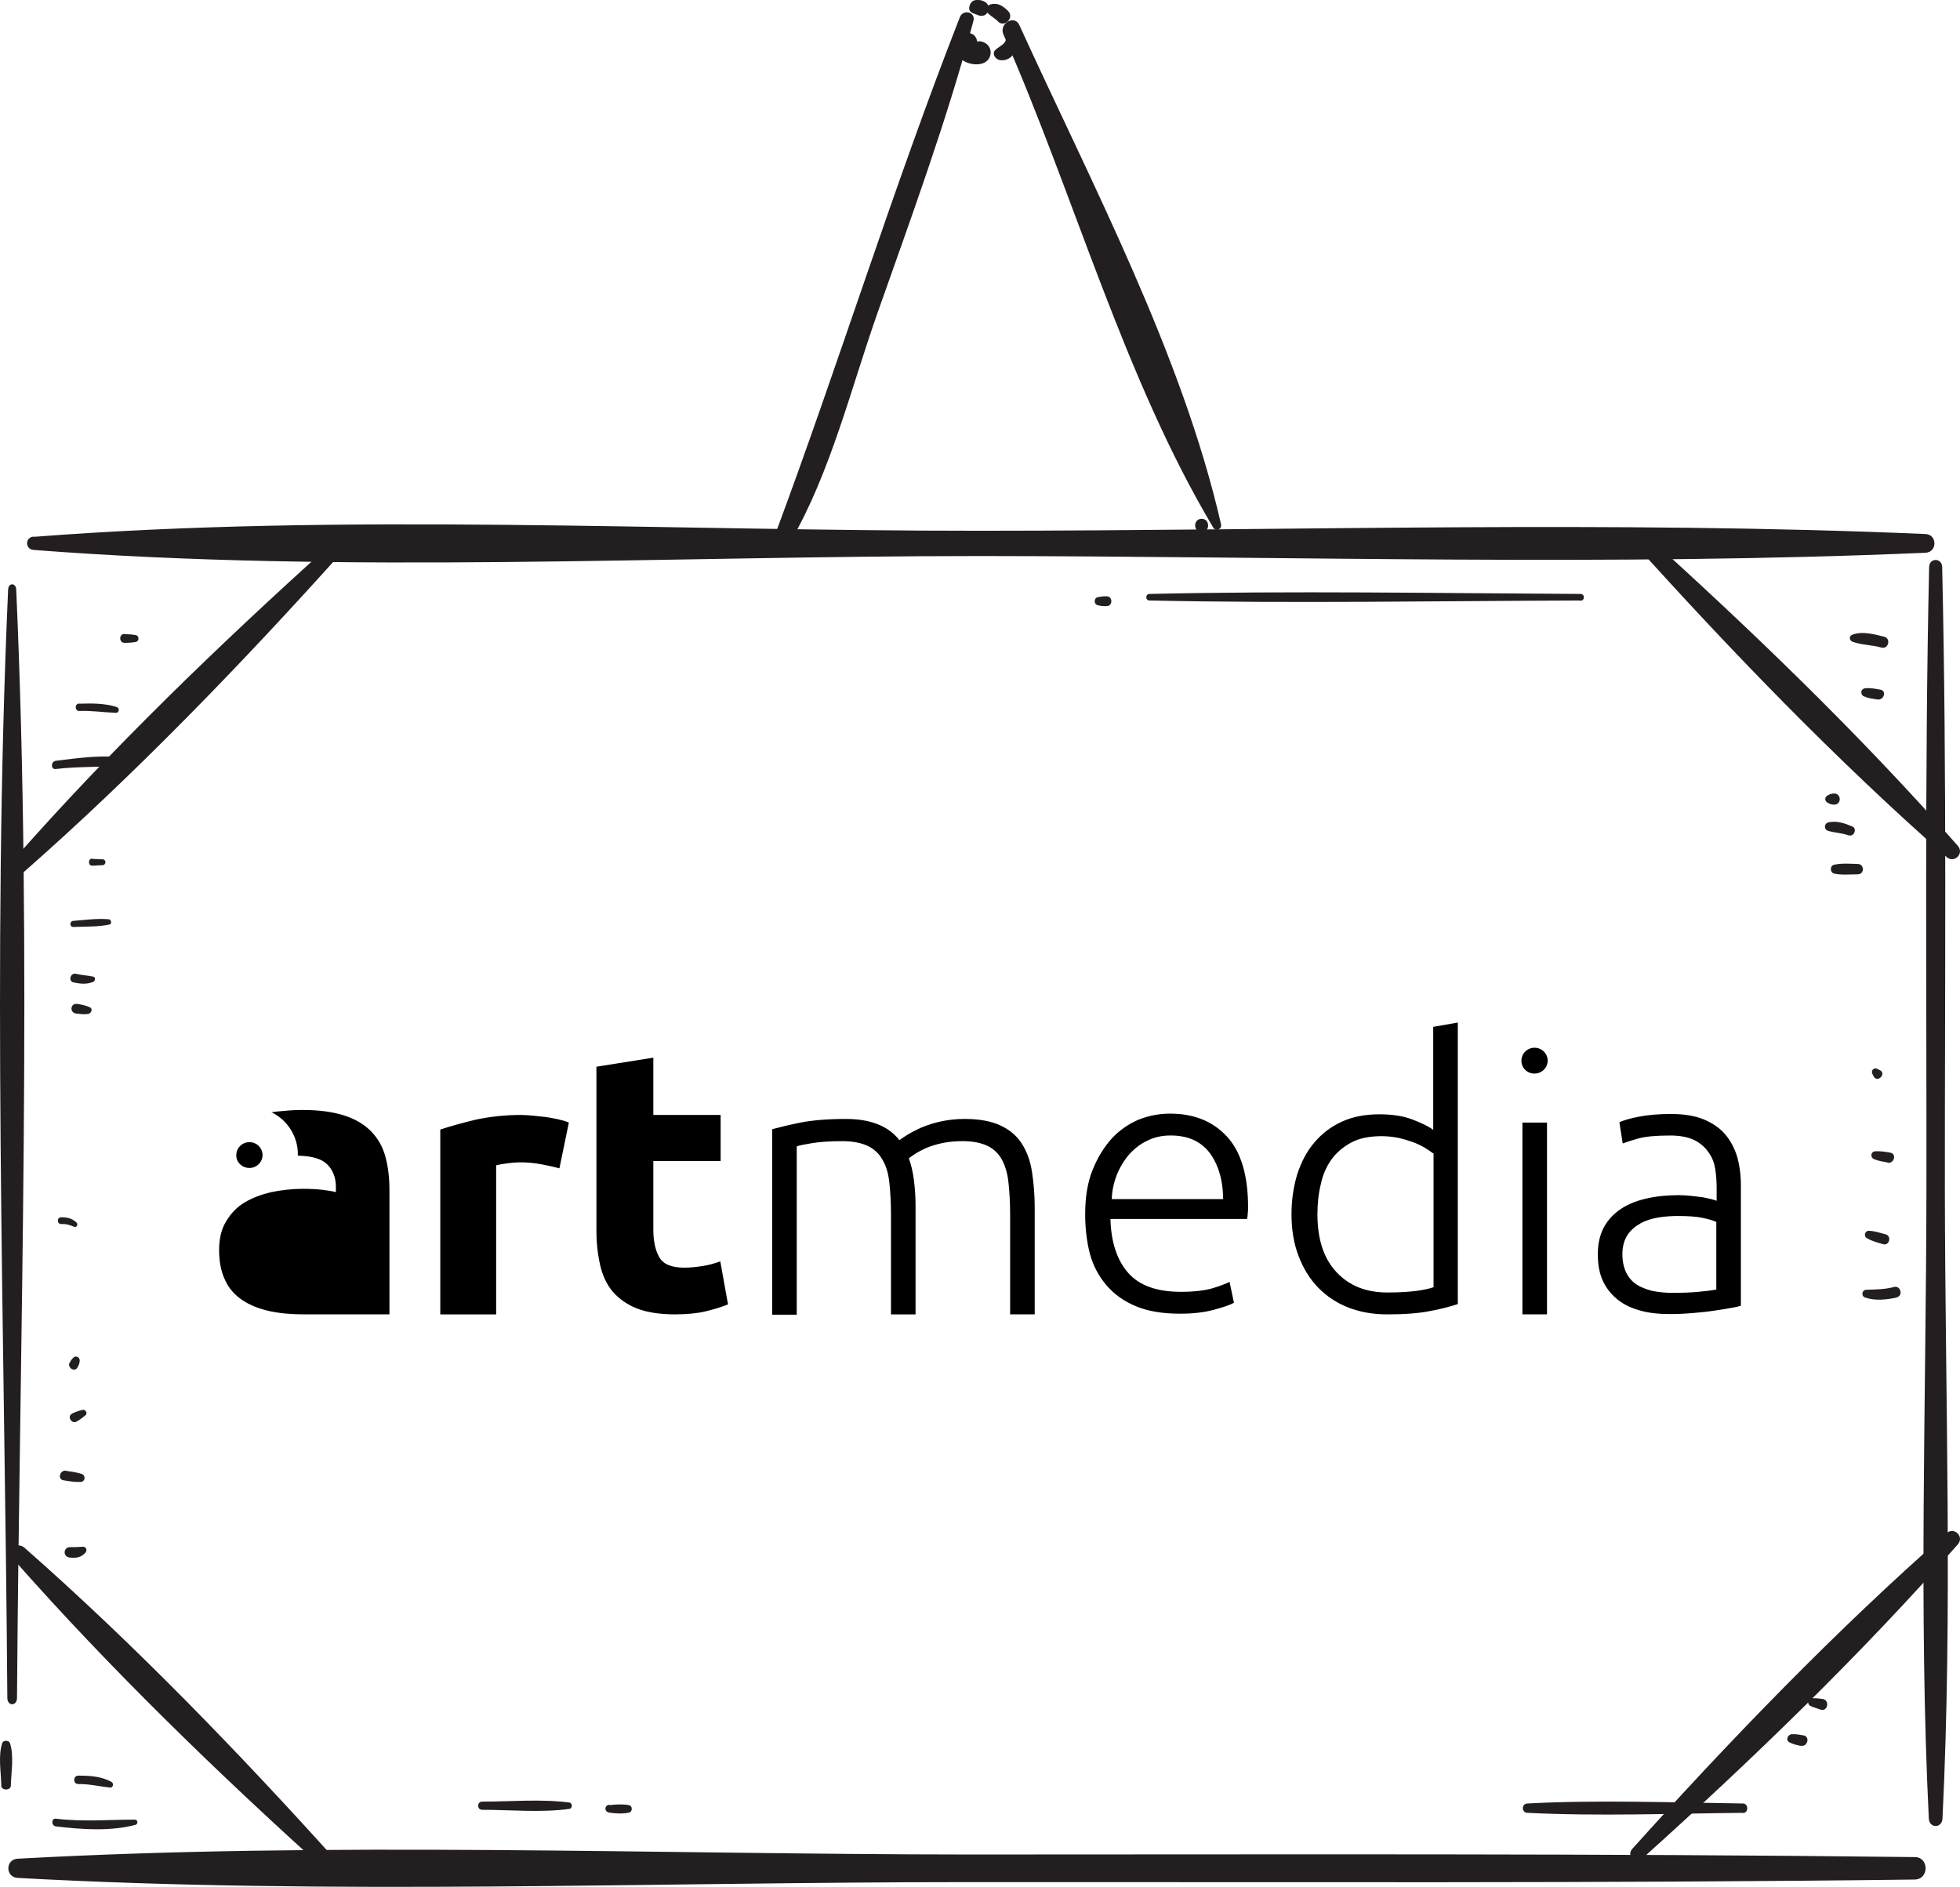 <svg fill="none" height="155" viewBox="0 0 161 155" width="161" xmlns="http://www.w3.org/2000/svg"><path d="m137.442 106.203c.775 0 1.466-.027 2.047-.082.58-.054 1.078-.109 1.493-.19v-5.551c-.221-.109-.581-.218-1.078-.327-.499-.108-1.161-.163-2.047-.163-.497 0-1.023.027-1.548.109-.525.081-1.023.218-1.493.462-.442.245-.829.545-1.106.953-.276.408-.442.952-.442 1.606 0 .598.11 1.088.304 1.496.193.408.47.735.83.979.358.245.801.409 1.299.545.573.115 1.157.169 1.741.163zm-19.713-11.455c-.193-.137-.415-.3-.691-.463-.308-.181-.632-.336-.968-.463-.398-.141-.804-.26-1.216-.354-.446-.087-.9-.132-1.355-.136-.996 0-1.825.163-2.489.516-.663.354-1.216.817-1.631 1.388-.414.572-.718 1.252-.884 2.041-.194.789-.277 1.606-.277 2.476 0 2.068.525 3.646 1.576 4.762 1.05 1.115 2.433 1.659 4.174 1.659.997 0 1.798-.053 2.407-.135.608-.082 1.077-.191 1.381-.3v-10.993h-.027zm2.019 12.38c-.609.19-1.355.408-2.296.572-.939.19-2.101.271-3.511.271-1.161 0-2.24-.19-3.207-.571-.931-.363-1.77-.92-2.461-1.633-.691-.707-1.217-1.578-1.603-2.585-.387-1.006-.582-2.149-.582-3.428 0-1.197.167-2.286.471-3.292.332-1.007.774-1.878 1.41-2.613.615-.732 1.39-1.318 2.267-1.714.885-.408 1.936-.599 3.07-.599 1.05 0 1.963.136 2.736.435.775.299 1.328.572 1.687.844v-8.462l2.019-.354zm-19.272-8.654c-.027-1.633-.442-2.911-1.162-3.837-.746-.925-1.797-1.36-3.151-1.36-.72 0-1.356.136-1.936.435-.581.272-1.051.652-1.494 1.143-.869 1.027-1.365 2.31-1.41 3.646h9.152zm-11.336 1.251c0-1.387.193-2.584.608-3.619.415-1.033.941-1.876 1.576-2.584.618-.665 1.372-1.193 2.212-1.551.817-.324 1.69-.49 2.571-.49 1.963 0 3.512.625 4.673 1.877 1.161 1.251 1.741 3.211 1.741 5.823 0 .164 0 .326-.027.49 0 .164-.027.327-.056.463h-11.225c.055 1.932.554 3.401 1.465 4.435.912 1.035 2.351 1.551 4.341 1.551 1.079 0 1.963-.109 2.599-.299.636-.191 1.106-.381 1.382-.517l.36 1.714c-.276.164-.829.354-1.631.572-.803.217-1.715.326-2.793.326-1.41 0-2.599-.19-3.595-.599-.995-.408-1.798-.979-2.433-1.713-.653-.759-1.125-1.652-1.382-2.613-.249-.953-.388-2.069-.388-3.266zm37.935 8.246h-2.019v-15.754h2.019v15.755zm-63.648-15.21c.608-.163 1.382-.354 2.322-.544.968-.19 2.212-.299 3.732-.299 2.019 0 3.485.572 4.397 1.742.11-.082.304-.219.608-.409.304-.19.663-.381 1.133-.599 1.143-.488 2.377-.739 3.623-.735 1.217 0 2.212.19 2.958.545.746.353 1.327.843 1.742 1.496.415.652.692 1.415.83 2.313.147.964.221 1.937.221 2.911v8.788h-2.018v-8.163c0-1.034-.055-1.932-.139-2.694-.083-.761-.276-1.388-.553-1.876-.265-.488-.682-.88-1.189-1.117-.525-.244-1.188-.38-2.018-.38-.608 0-1.189.054-1.687.163-.454.095-.899.232-1.327.408-.359.164-.663.326-.911.49-.25.164-.415.273-.498.354.194.517.332 1.116.415 1.769.084.652.138 1.36.138 2.094v8.953h-2.018v-8.163c0-1.034-.054-1.932-.138-2.694-.083-.761-.276-1.388-.581-1.876-.275-.49-.701-.881-1.217-1.117-.525-.244-1.217-.38-2.073-.38-.968 0-1.798.054-2.461.163-.664.109-1.106.19-1.272.273v13.823h-2.018v-15.24zm-14.378-5.142 4.617-.735v4.707h5.529v3.782h-5.529v5.632c0 .952.166 1.714.497 2.285.332.572 1.023.844 2.046.844.498 0 .995-.054 1.521-.136.491-.078.973-.206 1.437-.381l.635 3.537c-.553.218-1.161.408-1.852.572-.691.163-1.521.244-2.515.244-1.245 0-2.295-.163-3.125-.489-.768-.297-1.452-.773-1.991-1.388-.498-.599-.829-1.333-1.022-2.177-.207-.929-.309-1.878-.304-2.829v-13.47h.054zm-3.097 8.353c-.484-.126-.973-.235-1.465-.326-.592-.112-1.194-.167-1.798-.164-.276 0-.635.027-1.022.082-.415.054-.719.109-.912.163v12.245h-4.589v-15.183c.829-.273 1.798-.545 2.931-.817 1.236-.26 2.496-.388 3.76-.381.249 0 .554.027.885.054.36.028.691.082 1.05.109.36.054.691.109 1.05.191.36.081.636.163.885.272l-.774 3.756zm-25.464-.027c.286-.001.56-.113.762-.312.202-.199.316-.469.316-.75-.001-.281-.115-.55-.317-.749-.202-.199-.476-.311-.761-.311-.286.001-.56.112-.762.311s-.316.469-.317.75c-.027.571.47 1.061 1.079 1.061zm4.424-4.762c1.355 0 2.488.164 3.4.463.912.299 1.632.734 2.184 1.305.554.572.941 1.252 1.162 2.068.221.816.331 1.714.331 2.721v10.23h-7.023c-1.05 0-1.991-.081-2.848-.272-.857-.19-1.603-.49-2.212-.898s-1.106-.952-1.41-1.633c-.331-.679-.498-1.496-.498-2.475 0-.816.138-1.66.581-2.367.387-.654.884-1.171 1.52-1.552.635-.381 1.383-.652 2.184-.844.846-.174 1.707-.265 2.571-.272.608 0 1.134.027 1.603.08.47.055.83.11 1.134.191v-.435c0-.762-.249-1.388-.719-1.85-.47-.464-1.271-.681-2.406-.709v-.027c.017-.72-.171-1.429-.542-2.05-.371-.62-.911-1.126-1.559-1.46l-.083-.027c.331-.055.663-.082 1.023-.11.525-.054 1.078-.081 1.603-.081zm101.139-2.993c.286-0.0.56-.112.762-.311s.316-.468.317-.75c0-.281-.114-.551-.316-.75-.203-.199-.477-.311-.763-.311-.286.001-.56.113-.762.311-.202.199-.316.469-.316.75 0 .599.47 1.061 1.078 1.061zm11.198 3.32c1.051 0 1.936.137 2.682.436.719.299 1.328.707 1.77 1.224.442.517.774 1.143.995 1.85.205.755.307 1.533.304 2.314v9.931c-.193.054-.498.136-.884.19-.388.082-.858.137-1.355.218-.526.081-1.079.136-1.715.19-.636.055-1.271.082-1.935.082-.857 0-1.632-.081-2.322-.272-.72-.19-1.328-.463-1.853-.87-.53-.405-.957-.927-1.244-1.525-.305-.625-.443-1.387-.443-2.257 0-.844.166-1.579.498-2.205.331-.602.805-1.115 1.383-1.496.608-.408 1.299-.68 2.129-.87.829-.19 1.714-.273 2.681-.273.277 0 .581.027.912.054.333.027.637.081.941.109.304.054.553.109.774.164.221.054.359.108.443.136v-.979c0-.545-.028-1.089-.111-1.606-.084-.517-.249-.979-.553-1.388-.291-.43-.691-.777-1.161-1.007-.498-.245-1.161-.381-1.991-.381-1.162 0-2.046.081-2.627.245-.58.164-.995.299-1.272.408l-.276-1.742c.359-.163.884-.326 1.632-.462.69-.136 1.575-.218 2.598-.218z" fill="#000"/><g fill="#231f20"><path d="m.603 139.471c-.215-30.206-1.278-60.883.064-91.031.021-.587.644-.587.666 0 1.343 30.163.279 60.839.064 91.031 0 .705-.795.705-.795 0z"/><path d="m2.757 44.1c25.664-1.98 51.963-.481 77.704-.5 25.857 0 51.886-.846 77.704.269.981.038.981 1.5 0 1.538-25.837 1.115-51.847.288-77.704.269-25.741 0-52.04 1.48-77.704-.5-.711-.058-.711-1.038 0-1.096z"/><path d="m159.536 46.584c.392 17.123.209 34.276.222 51.399.026 17.079.641 34.349-.196 51.4-.039.823-1.085.823-1.124 0-.837-17.05-.222-34.32-.196-51.4.026-17.123-.157-34.276.222-51.399.013-.779 1.059-.779 1.072 0z"/><path d="m157.281 154.398c-25.972.327-51.944.192-77.915.212-25.895 0-52.059 1.076-77.916-.346-1.019-.058-1.019-1.519 0-1.577 25.857-1.422 52.04-.365 77.916-.346 25.971 0 51.943-.096 77.915.212 1.192 0 1.192 1.826 0 1.845z"/><path d="m.108 146.671c-.023-1.097-.269-2.412.07-3.469.082-.269.562-.269.644 0 .339 1.067.094 2.372.07 3.469 0 .439-.784.439-.796 0z"/><path d="m1.085 70.668c7.959-9.055 16.975-17.763 25.933-25.818.557-.5 1.307.269.807.807-8.055 8.959-16.764 17.975-25.818 25.933-.634.557-1.48-.288-.923-.923z"/><path d="m2.007 127.138c9.055 7.959 17.763 16.975 25.818 25.934.5.557-.269 1.307-.807.807-8.959-8.055-17.975-16.782-25.933-25.818-.558-.634.288-1.48.923-.923z"/><path d="m160.818 126.869c-7.958 9.055-16.975 17.763-25.933 25.818-.558.5-1.307-.269-.807-.807 8.054-8.959 16.763-17.975 25.818-25.934.634-.557 1.48.289.922.923z"/><path d="m159.896 70.399c-9.055-7.959-17.764-16.975-25.818-25.933-.5-.557.269-1.307.807-.807 8.939 8.055 17.975 16.763 25.933 25.818.558.634-.288 1.48-.922.923z"/><path d="m98.705 43.716c-.711 0-.711-1.096 0-1.096.711 0 .711 1.096 0 1.096z"/><path d="m83.73 2.057c5.921 12.995 13.399 27.087 16.572 41.024.077.385-.423.615-.635.269-7.344-12.303-11.458-27.394-17.244-40.525-.385-.884.903-1.653 1.307-.769z"/><path d="m81.961 1.749c-.25-.269-.557-.404-.807-.654-.231-.231-.115-.634.192-.731.596-.173 1.038.115 1.461.538.557.558-.327 1.423-.846.846z"/><path d="m80.308 1.23c-.308-.135-.731-.154-.692-.615.038-.327.25-.615.615-.615.231 0 .346 0 .557.096.827.327.346 1.519-.481 1.134z"/><path d="m79.962 1.711c-2.172 8.17-5.114 16.148-7.92 24.107-2.115 6.017-3.845 13.053-7.074 18.609-.385.673-1.576.231-1.288-.538 5.248-14.091 9.689-28.49 15.168-42.485.269-.673 1.307-.423 1.115.308z"/><path d="m83.48 2.48c.404.923-.058 2.614-1.326 2.461-.385-.038-.731-.557-.365-.865.423-.365 1.019-.519.807-1.211-.173-.519.673-.884.884-.365z"/><path d="m80.269 3.422s.115-.019.192-.038c1.23.135 1.211 1.73 0 1.884-.903.115-1.903-.384-2.057-1.346-.192-1.211 1.653-1.749 1.865-.519z"/><path d="m4.603 149.4c2.192.269 4.287.077 6.479.077.231 0 .288.346.058.423-2.076.557-4.422.384-6.536.134-.404-.038-.404-.692 0-.634z"/><path d="m6.448 145.863c.923 0 1.903.057 2.711.519.211.115.135.5-.135.461-.865-.096-1.711-.307-2.595-.288-.442 0-.442-.692 0-.692z"/><path d="m5.833 127.081c.25.038.711-.019 1-.019.25 0 .346.288.192.48-.365.404-.769.462-1.307.404-.615-.077-.5-.942.115-.846z"/><path d="m5.449 120.833c.442.058.865.115 1.269.25.346.115.288.634-.096.653-.481.02-.942-.057-1.403-.134-.519-.077-.308-.865.211-.788z"/><path d="m5.91 116.123c.288-.135.557-.231.865-.308.231-.057.461.269.25.442-.231.193-.461.366-.731.52-.423.23-.807-.443-.384-.635z"/><path d="m5.737 111.932c.096-.192.135-.25.288-.403.231-.231.577 0 .519.307-.038.231-.058.269-.173.481-.211.442-.865.057-.654-.385z"/><path d="m155.82 106.588c-.865.173-1.769.288-2.614 0-.346-.116-.27-.616.077-.635.788-.038 1.518-.019 2.287-.231.558-.153.788.731.231.846z"/><path d="m154.686 102.205c-.481-.135-.923-.25-1.346-.5-.269-.154-.154-.596.154-.596.5 0 .923.173 1.403.288.519.154.289.961-.211.808z"/><path d="m155.051 95.496c-.404-.077-.711-.115-1.096-.269-.346-.135-.307-.634.097-.654.422-.019.788.038 1.23.115.538.096.307.923-.231.827z"/><path d="m153.917 88.44s-.077-.154-.116-.231c-.134-.269.135-.557.404-.404.077.038.154.077.231.115.538.288-.212 1.057-.519.519z"/><path d="m154.224 57.461c-.403-.058-.73-.096-1.095-.25-.346-.135-.308-.634.096-.673.423-.038.807.038 1.23.115.538.077.308.884-.231.807z"/><path d="m154.532 53.194c-.769-.231-1.615-.192-2.365-.481-.288-.115-.288-.481 0-.577.808-.307 1.788-.038 2.615.173.577.154.327 1.057-.25.884z"/><path d="m129.829 49.329c-11.804.038-23.607.25-35.411 0-.346 0-.346-.538 0-.538 11.785-.269 23.607-.058 35.411 0 .365 0 .365.557 0 .557z"/><path d="m90.9 49.791c-.327 0-.423 0-.731-.077-.327-.058-.327-.596 0-.654.308-.058.404-.077.731-.077.519 0 .519.807 0 .807z"/><path d="m143.151 148.919c-5.882.058-11.822.289-17.686 0-.5-.019-.5-.749 0-.769 5.864-.307 11.823-.077 17.686 0 .5 0 .5.789 0 .789z"/><path d="m147.9 143.421c-.327-.077-.596-.134-.904-.288-.346-.173-.154-.654.192-.673.327-.019.616.039.962.096.557.096.326.981-.231.846z"/><path d="m149.553 140.441c-.269-.096-.538-.173-.807-.288-.327-.135-.308-.654.096-.654.288 0 .557.019.826.058.673.058.481 1.077-.115.884z"/><path d="m5.026 99.994c.519 0 .904.096 1.269.442.135.135 0 .423-.192.346-.384-.153-.634-.25-1.077-.23-.365 0-.365-.558 0-.558z"/><path d="m6.371 82.472c.365.058.654.115 1.0.269.308.135.096.538-.154.557-.346.038-.615 0-.961-.038-.577-.077-.481-.884.115-.788z"/><path d="m6.237 79.992c.461.115.942.135 1.403.231.25.058.192.365 0 .442-.557.211-1.038.154-1.596.038-.461-.096-.269-.807.192-.711z"/><path d="m6.025 75.647c.942-.077 1.922-.211 2.884-.135.231 0 .327.404.058.442-.961.192-1.961.154-2.941.192-.327 0-.327-.481 0-.5z"/><path d="m7.582 70.553c.288 0 .557.038.846.038.308 0 .308.461 0 .481-.288 0-.558.038-.846.038-.365.019-.365-.596 0-.577z"/><path d="m4.584 62.498c1.865-.231 3.96-.538 5.844-.211.346.058.211.519-.077.557-1.903.211-3.845.096-5.767.327-.423.058-.423-.615 0-.673z"/><path d="m6.506 57.807c1-.038 2.115-.038 3.076.269.25.077.231.481-.058.481-1.019-.038-1.999-.192-3.018-.154-.384 0-.384-.596 0-.615z"/><path d="m10.236 52.097c.327 0 .615.019.923.077.288.058.288.5 0 .557-.307.058-.596.077-.923.077-.481 0-.481-.75 0-.731z"/><path d="m152.61 71.822c-.654 0-1.308.077-1.942-.058-.365-.077-.365-.673 0-.731.634-.135 1.288-.077 1.942-.058.538 0 .557.846 0 .846z"/><path d="m151.86 68.63c-.558-.211-1.154-.211-1.711-.385-.327-.096-.327-.577 0-.673.692-.192 1.384.058 2.019.327.403.173.115.884-.308.711z"/><path d="m150.553 66.093c-.231-.038-.269-.058-.462-.173-.211-.135-.211-.423 0-.557.193-.115.231-.135.462-.173.749-.115.769 1.019 0 .903z"/><path d="m39.61 147.997c2.345 0 4.845-.231 7.171.077.25.038.25.48 0 .519-2.326.327-4.825.077-7.171.077-.442 0-.442-.673 0-.673z"/><path d="m50.049 148.285c.557-.058 1.057-.096 1.615 0 .308.058.308.557 0 .615-.557.115-1.057.077-1.615 0-.423-.058-.423-.596 0-.654z"/></g></svg>